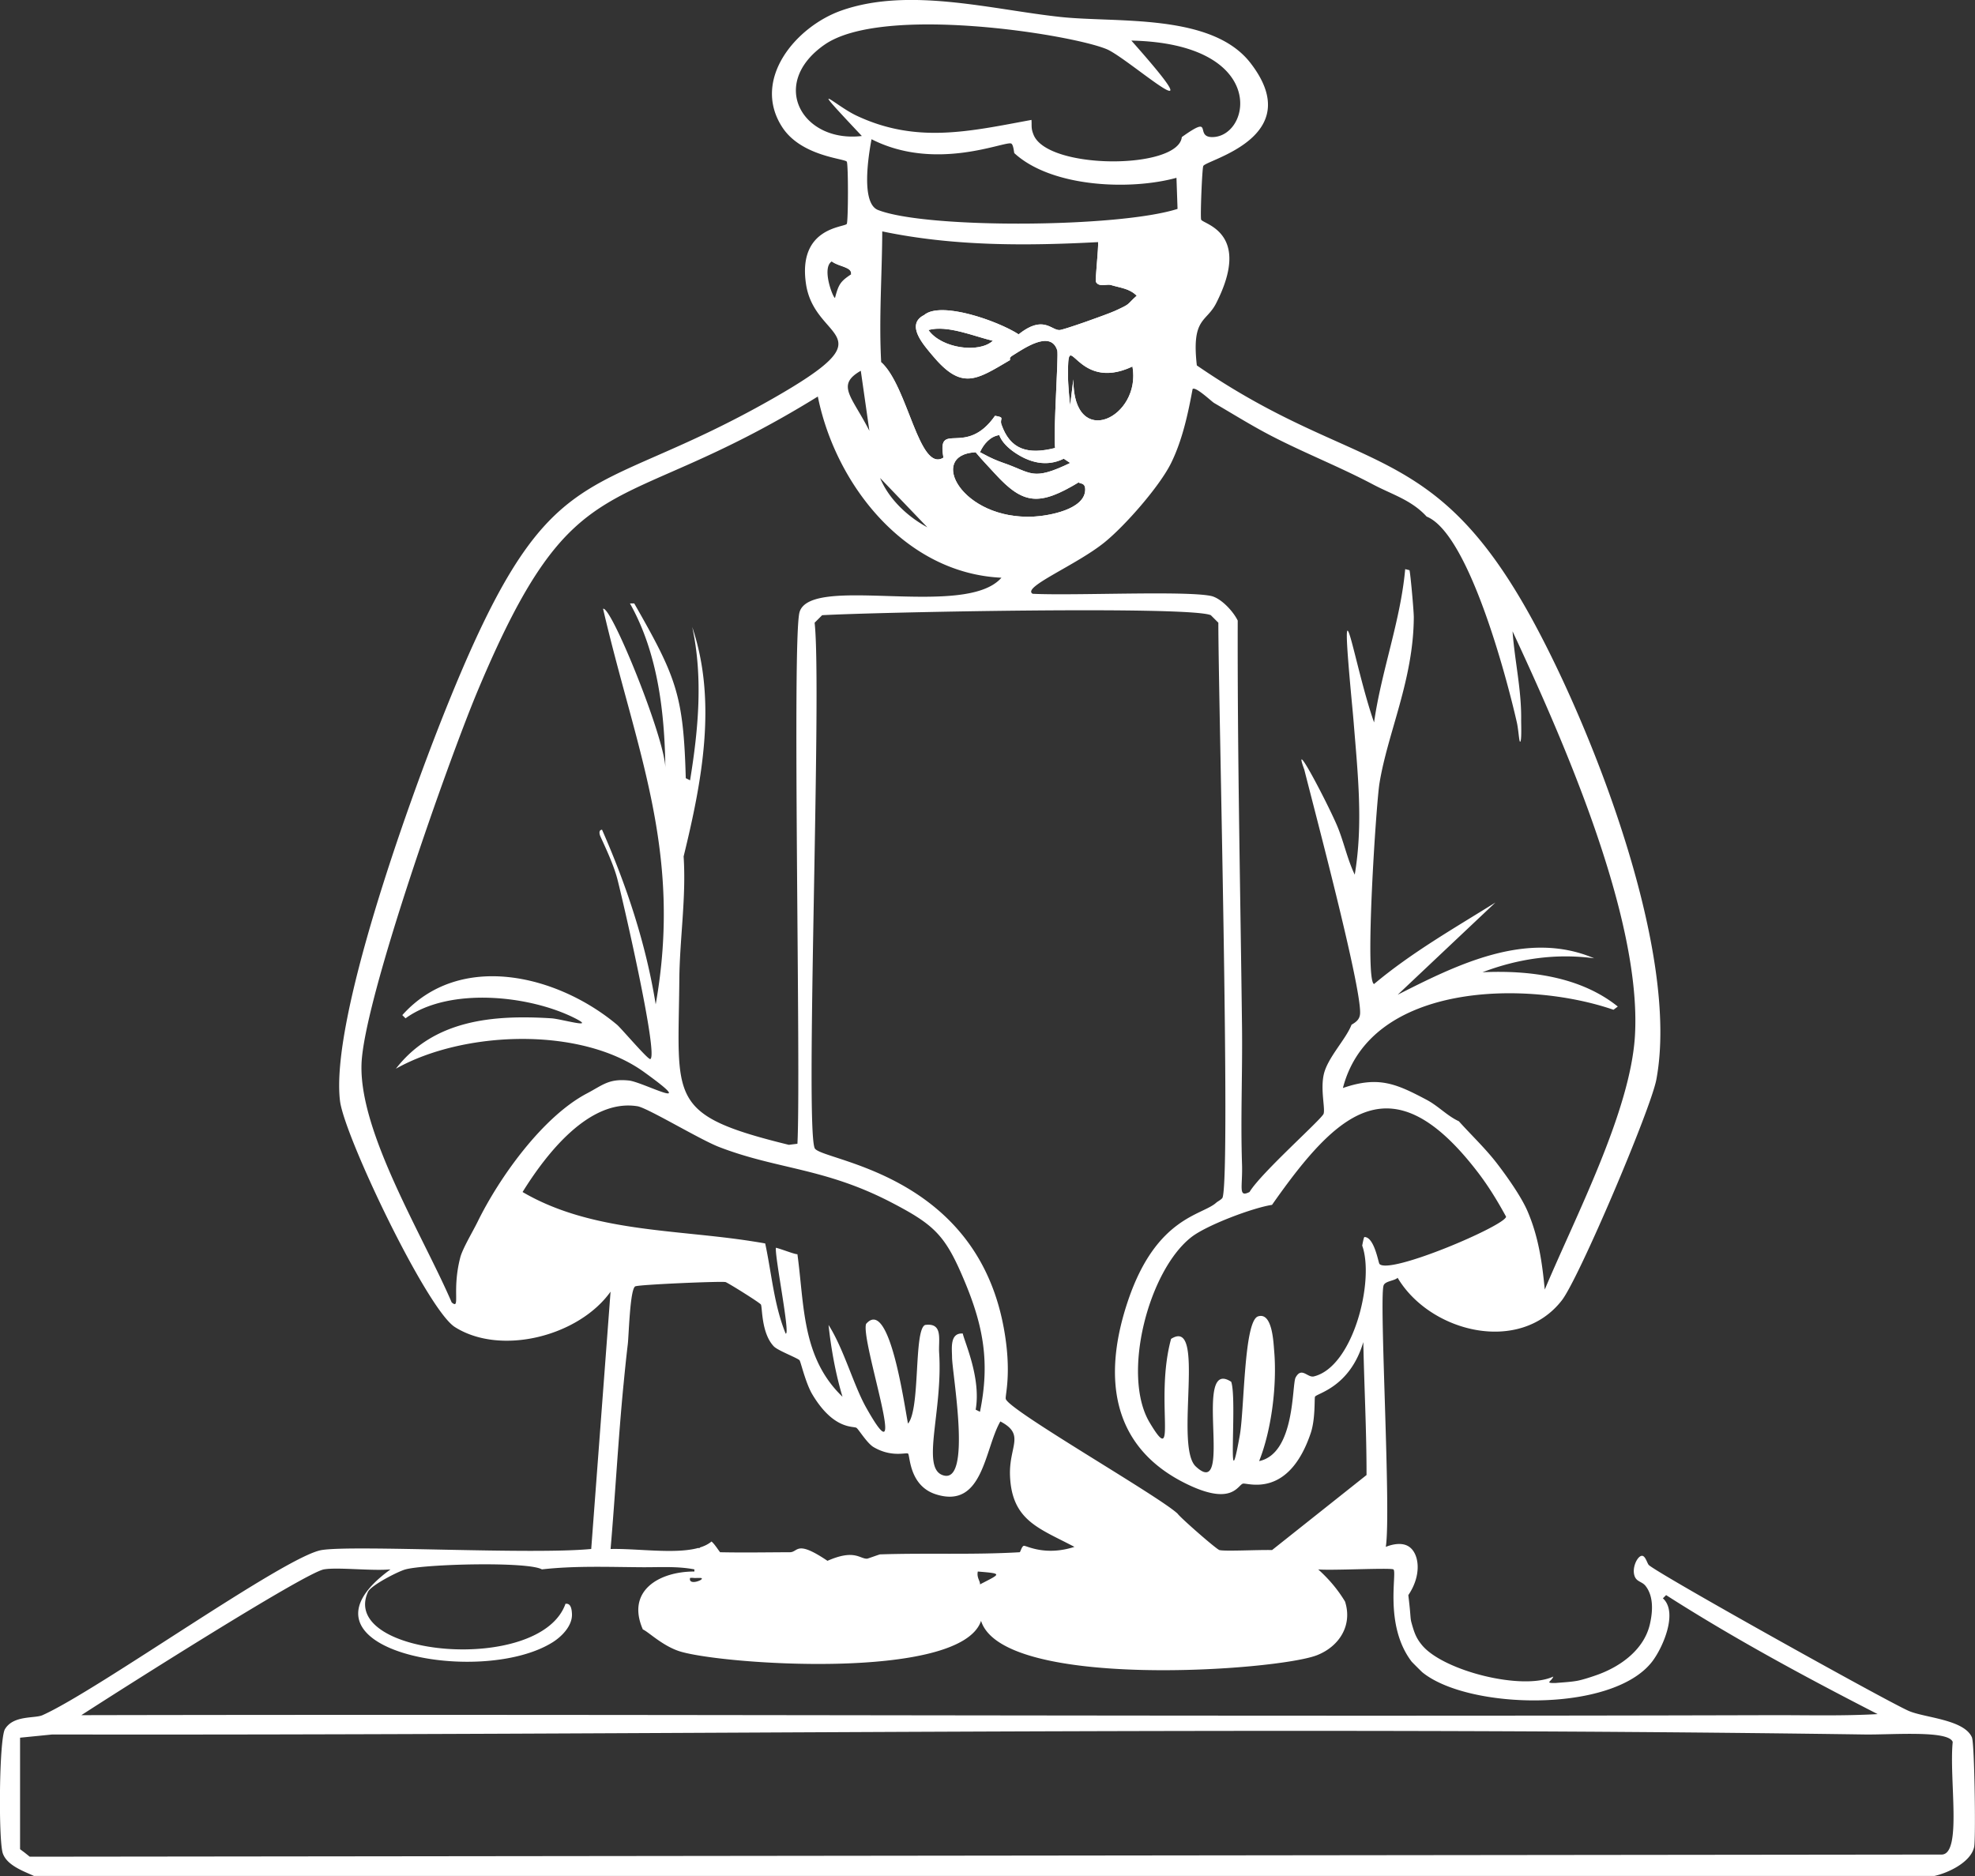 <svg width="420" height="399" viewBox="0 0 420 399" fill="none" xmlns="http://www.w3.org/2000/svg">
    <rect x="0" y="0" width="420" height="399" fill="#333333" stroke="none"/>
    <g clip-path="url(#ewnnl6acva)" fill="#fff">
        <path d="M254.75 52.865c.462-.378 1.507 1.243 1.599 1.597 1.386 5.316-5.128 14.893-1.599-1.597zM183.055 62.898c1.74 15.723-2.995 4.621-1.143 1.141l1.143-1.14zM228.95 108.503c-2.892.582-7.967 6.606-9.134 1.368 3.116-.155 10.879-1.475 10.961-5.698.029-1.646-1.191-1.199-1.37-1.597-.18-.398 1.628-.651-1.371-2.282 4.613-4.465 2.882-3.431-.457-1.825l-1.371-.912c6.577-3.262 1.93-8.145 1.828-8.665-.195-.966-.306-1.776-.457-2.737l.685-5.471c-.048 15.222 14.505 8.067 12.56-2.738 3.082-6.859 4.764-18.295-.456-2.966-2.956 4.015-9.771 1.855-12.332-1.825.262-.869 9.191-1.898 12.56-4.334 4.632-3.35 2.946-5.908 2.97-6.383.204-3.86-.005-8.01-.457-11.859 1.842-.18 3.65-.418 5.478-.684-1.118 24.561 2.455 42.706-19.637 58.603v.005z"/>
        <path d="M211.597 88.437c2.255.355.933.559 1.371 1.826-1.274.364-.797 1.295-.457 2.28-1.891.239-3.364 1.918-4.112 3.651-1.177-.291-.802-.005-.914 0-10.339.471-2.994 14.456 12.331 13.679 1.167 5.238 6.242-.786 9.134-1.369-11.088 7.975-17.737 7.019-28.542-1.369-10.699-8.305-12.308-17.285-13.017-30.1 5.706 5.116 8.034 23.547 13.245 20.295-1.444-8.165 4.681.092 10.961-8.893zM243.104 50.59c.447 3.85.661 8 .457 11.858-.72-.543-.943-.325-1.828.457-1.521-1.554-3.572-1.694-5.478-2.282-.846-.257-2.595.534-3.198-.684-.185-.379.578-7.218.457-8.437 3.32-.174 6.319-.592 9.59-.912zM180.999 58.34c.219-1.582-2.513-1.558-4.112-2.738 1.881-3.368 7.15.311 6.392 2.054-.472 1.087-2.027.51-2.285.684h.005zM196.524 67.004c-.214 1.684.073 2.005.914 3.194 2.775 3.927 10.79 4.985 13.697 2.281 2.387.558 3.145 2.437 5.478.228.141-.135-.126-1.495 0-1.596 5.22-4.16 6.907-.894 8.676-.913 2.207 3.65 1.05 5.79 1.371 10.033.272 3.631.404 5.451.914 9.121.165 1.19 3.023 4.354-3.198 5.927-.418-3.272.768-19.761.457-20.751-1.4-4.48-7.214-.316-9.591 1.14.151-3.596-4.36 3.796-12.103 2.282-.987-.194-3.344-2.48-4.792-2.282-1.974-2.359-5.838-6.63-1.828-8.664h.005z"/>
        <path d="M243.561 62.444c-.024.476 1.667 3.034-2.97 6.383-3.368 2.437-12.293 3.46-12.56 4.335 2.562 3.679 9.376 5.84 12.332 1.825 5.22-15.33 3.538-3.893.457 2.966-12.313 5.82-13.79-9.592-13.698 2.281h-.457c-.321-4.242.841-6.383-1.371-10.033.88-.01 10.198-3.34 11.875-4.107 3.485-1.592 2.338-1.223 4.564-3.194.88-.776 1.109-1 1.828-.456zM216.618 71.107c-.127.102.141 1.461 0 1.597-2.338 2.209-3.092.33-5.478-.228-4.083-.961-9.678-3.398-13.698-2.281-.841-1.19-1.127-1.51-.914-3.194 3.549-3.02 15.671 1.242 20.095 4.106h-.005zM215.247 75.67c-.748.457-.388.874-.456.913-7.17 4.209-10.223 6.514-16.439-.913 1.453-.199 3.805 2.088 4.792 2.282 7.738 1.514 12.249-5.879 12.103-2.282zM208.399 96.192c.267.068 2.197 1.31 5.021 2.282 5.998 2.058 6.051 3.902 14.154 0 3.339-1.612 5.07-2.641.457 1.825-5.002 4.839-10.752 2.432-16.439.456-1.375-1.51-2.804-2.985-4.112-4.558.112-.005-.262-.291.914 0l.005-.005z"/>
        <path d="M229.406 102.578c-8.438 5.092-11.806 4.748-17.809-1.825 5.692 1.976 11.437 4.383 16.439-.456 2.999 1.631 1.19 1.883 1.37 2.281zM226.208 97.556c-3.66 1.816-7.325.82-10.504-1.369-1.259-.864-2.688-2.174-3.198-3.65-.341-.985-.817-1.913.457-2.281 1.851 5.349 5.56 6.5 11.417 5.014 6.217-1.573 3.364-4.738 3.199-5.927l.457-.456c.107.52 4.749 5.402-1.828 8.664v.005z"/>
        <path d="M227.579 86.161c.151.961.262 1.767.457 2.738l-.457.456c-.511-3.67-.642-5.49-.914-9.12h.457c.01 1.237.282 4.82.457 5.926z"/>
        <path d="M419.378 369.584c-1.619-3.902-10.086-4.213-13.474-5.698-4.817-2.112-52.88-28.916-55.257-31.013-.345-.306-.714-1.976-1.463-1.976-.981 0-2.289 2.699-1.506 4.481.476 1.077 1.55 1.009 2.279 1.946 1.065 1.374 1.896 3.757.914 8.087-1.22 5.378-6.12 8.932-10.961 10.718-1.191.442-3.402 1.165-4.569 1.369-1.419.247-3.116.33-4.564.456-2.416.039-.807-.315-.457-1.369-6.562 3.039-23.273-1.199-27.857-6.611-1.361-1.612-1.73-2.83-2.284-4.786-.273-.966-.166-1.243-.477-4.092a277.66 277.66 0 0 0-.209-1.835c2.936-4.325 2.314-8.878.112-10.325-1.759-1.155-4.307-.179-4.904.064 1.181-7.325-1.468-53.046-.457-55.638.359-.922 2.343-.942 2.97-1.597 6.887 11.601 25.946 16.392 34.934 4.786 3.64-4.699 18.918-40.662 20.094-46.973 4.982-26.75-13.076-73.17-26.029-97.135-21.465-39.706-37.306-31.051-71.696-54.724-1.157-10.213 2.017-9.107 4.112-13.228 7.69-15.135-2.824-16.804-3.198-17.785-.204-.534.204-10.888.457-11.402.651-1.33 22.204-6.146 10.047-21.892-8.239-10.674-28.435-8.514-40.417-9.805-14.694-1.583-32.197-6.427-46.58-1.37-9.707 3.418-19.2 14.714-12.56 24.854 4.049 6.179 13.289 6.62 13.697 7.295.34.568.316 12.645 0 13.228-.413.767-10.47.645-8.676 12.77 1.866 12.602 18.164 10-7.077 24.397-40.456 23.077-47.475 10.136-70.554 68.632-7.019 17.79-23.525 63.477-21.465 80.718.895 7.466 18.5 44.352 24.43 48.114 9.756 6.179 26.336 1.966 33.107-7.524l-4.112 54.725c-12.736 1.238-50.367-.888-57.313.228-7.71 1.238-47.543 29.819-59.364 35.115-1.677.752-6.168-.039-7.991 2.965-1.264 2.083-1.41 23.771-.457 26.45.909 2.558 4.384 3.757 6.62 4.786h404.145c2.95-.655 7.733-2.907 8.447-6.155.37-1.684.088-21.95-.456-23.255l.019.004zM293.34 268.799c-.219-.267-1.109-5.761-3.199-5.698 0 .092-.077-.233-.457 1.825 2.654 7.349-1.856 25.76-10.275 27.818-1.366.335-2.591-2.121-3.884.229-.826 1.504-.039 16.159-7.762 17.785 2.697-6.757 3.82-16.349 3.198-23.484-.156-1.801-.389-8.271-3.427-7.296-3.018.966-2.902 19.834-3.884 25.309-2.814 15.737-.491-7.703-1.827-11.402-8.409-5.47.743 25.741-7.534 18.014-4.633-4.325 2.313-31.94-5.25-27.135-3.553 12.98 1.59 28.101-4.564 17.786-6.032-10.107-.224-32.367 8.905-39.449 3.281-2.544 13.026-6.214 17.124-6.84 14.13-20.149 25.66-30.619 43.839-6.839 2.26 2.961 4.161 6.097 5.935 9.349-.107 1.864-24.926 12.489-26.943 10.033l.005-.005zm-79.915 13.456c-6.188-33.173-39.115-35.352-40.189-38.08-2.046-5.199 1.575-97.776 0-111.732l1.599-1.597c11.511-.65 78.253-1.995 82.657 0l1.599 1.597c0 15.723 2.63 116.353.914 122.216-.122.418-1.065.86-1.371 1.141-2.989 2.723-12.696 3-18.723 20.751-5.478 16.135-3.865 31.6 13.245 39.449 9.026 4.141 10.106-.233 11.189-.456.977-.199 9.659 3.228 14.383-10.718 1.031-3.034.759-7.393.914-7.752.321-.738 7.403-1.951 10.276-11.63.184 9.427.695 18.843.685 28.275l-20.094 15.96c-2.96-.082-9.974.301-11.19 0-.612-.15-8.209-6.781-8.904-7.752-4.069-3.796-35.94-22.008-36.533-24.396-.185-.748 1.36-5.534-.457-15.276zM200.636 97.329c-5.211 3.252-7.539-15.174-13.245-20.295-.506-9.198.189-18.605.228-27.819 15.122 3.165 30.55 3.093 45.895 2.282.121 1.218-.642 8.058-.457 8.436.598 1.214 2.348.423 3.198.685 1.906.582 3.957.728 5.478 2.281-2.231 1.97-1.084 1.602-4.564 3.194-1.672.767-10.995 4.092-11.875 4.107-1.769.02-3.455-3.248-8.676.912-4.418-2.859-16.546-7.125-20.094-4.106-4.01 2.034-.151 6.305 1.828 8.664 6.216 7.422 9.269 5.121 16.438.913.069-.039-.291-.457.457-.913 2.377-1.456 8.191-5.62 9.591-1.14.311.99-.875 17.479-.457 20.75-5.858 1.481-9.561.33-11.418-5.014-.438-1.267.884-1.47-1.371-1.825-6.28 8.985-12.404.728-10.961 8.893l.005-.005zm-15.297-67.72c13.635 6.957 28.261.37 29.685.913.51.195.607 1.981.685 2.054 7.879 7.247 24.518 7.975 34.477 5.242l.229 6.611c-12.541 4.015-53.488 4.257-63.705.229-3.602-1.423-2.09-11.247-1.371-15.048zm-.457 62.021c-3.708-7.31-7.184-9.717-1.827-12.77l1.827 12.77zm12.327 20.523c-4.248-2.305-8.185-6.004-10.047-10.489l10.047 10.489zm29.913-31.925c-.092-11.868 1.385 3.539 13.698-2.281 1.949 10.805-12.609 17.96-12.56 2.737-.227 1.826-.456 3.65-.686 5.471-.175-1.112-.447-4.689-.457-5.927h.005zm.457 18.242c-8.103 3.902-8.161 2.058-14.154 0-2.829-.971-4.754-2.214-5.022-2.282.749-1.728 2.217-3.407 4.113-3.65.51 1.476 1.939 2.782 3.198 3.65 3.179 2.185 6.844 3.185 10.504 1.37l1.371.912h-.01zM211.14 72.476c-2.907 2.704-10.922 1.646-13.697-2.281 4.019-1.117 9.614 1.32 13.697 2.281zm-3.655 23.717c1.302 1.573 2.732 3.053 4.112 4.558 6.003 6.573 9.371 6.917 17.81 1.825.179.398 1.4-.048 1.37 1.597-.082 4.223-7.845 5.544-10.961 5.699-15.321.777-22.67-13.213-12.331-13.679zm50.692-10.49c3.908 2.277 7.875 4.753 11.875 6.84 7.16 3.738 14.752 6.694 21.922 10.49 4.092 2.169 8.171 3.291 11.418 6.839 8.885 3.597 16.934 33.891 19.18 43.779.345 1.529.476 4.106.685 4.106.379 0 .219-3.956.229-4.558.102-6.436-1.371-12.562-1.828-18.926 10.738 23.052 27.478 60.948 26.029 85.961-.928 16.082-12.686 38.566-19.18 54.041-.559-5.811-1.332-11.237-3.655-16.645-1.327-3.097-4.287-7.276-6.392-10.033-2.513-3.291-5.468-6.053-8.22-9.121-2.454-1.121-4.379-3.252-6.848-4.558-6.475-3.427-10.247-5.126-17.81-2.51 5.77-22.425 38.973-23.037 57.541-16.644.305-.227.609-.455.914-.685-7.952-6.383-18.811-7.752-28.771-7.295 7.646-2.913 15.652-4.054 23.745-2.966-14.242-6.073-29.096 1.31-41.783 7.752 6.925-6.537 13.852-13.074 20.78-19.611-8.793 5.49-17.839 10.645-25.801 17.329-2.051-.636.447-38.318 1.142-42.638 1.726-10.737 7.238-22.052 7.306-35.342.01-1.393-.729-9.446-.914-10.034-.304-.074-.609-.15-.914-.228-.986 11.014-5.055 21.606-6.62 32.605-4.302-12.261-7.5-34.25-4.793-5.014.156 1.669.321 3.344.457 5.014.866 10.815 2.052 21.528.229 32.377-1.643-3.403-2.377-7.281-3.884-10.718-2.328-5.32-9.576-19.082-6.849-11.631 2.411 9.573 12.011 45.682 11.875 51.759-.029 1.33-.807 1.908-1.828 2.51-1.2 3.141-5.205 7.116-5.934 10.718-.662 3.257.354 7.033 0 8.208-.331 1.097-13.299 12.567-15.754 16.645-2.479 1.252-1.439-1.015-1.599-5.927-.321-9.699.116-19.475 0-29.188-.345-28.804-.987-57.608-.914-86.417-.977-2.014-3.597-4.81-5.707-5.242-5.565-1.146-29.159-.02-37.903-.456-2.387-1.379 9.284-6.073 15.296-10.946 4.389-3.558 11.719-11.922 14.155-16.873 2.386-4.854 3.592-10.46 4.564-15.732.637-.597 4.02 2.645 4.564 2.966h-.005zm-82.885-76.16c12.283-8.645 52.423-2.257 60.05.913 4.666 1.937 24.614 20.008 5.249-1.825 29.053.636 25.553 20.246 17.353 20.523-4.146.14.452-5.049-6.62 0-.744 6.931-28.44 6.994-31.512-.457-.579-1.407-.375-1.83-.457-3.194-13.153 2.427-24.445 5.112-37.219-.912-4.7-2.219-11.15-8.718 1.142 4.334-12.603 1.5-19.875-11.018-7.991-19.382h.005zm2.28 53.813c-.399.087-2.912-6.37-.685-7.753 1.594 1.175 4.326 1.15 4.112 2.738-2.295 1.53-2.659 2.126-3.427 5.014zm-76.031 196.551c-.963 1.975-3.16 5.626-3.656 7.523-1.847 7.117.112 11.208-1.827 9.578-6.11-14.203-19.628-36.037-19.18-50.619.412-13.562 18.509-64.661 24.658-79.349 21.056-50.274 28.693-35.697 72.381-62.705 3.796 18.809 18.587 37.599 39.046 38.536-7.641 8.81-40.47-.796-42.925 7.296-1.643 5.412.316 97.902-.457 113.095-.609.074-1.218.15-1.828.228-26.053-6.402-23.506-9.577-23.287-35.114.073-8.713 1.487-17.475.913-26.222 3.87-15.829 7.185-32.954 1.828-48.798 2.333 10.737 1.303 21.819-.457 32.605l-.914-.456c-.486-17.708-2.012-21.494-10.961-37.168h-.913c5.901 10.49 7.359 23.008 7.534 34.886-.272-6.674-11.549-34.425-13.246-33.745 6.961 30.051 16.964 51.482 11.19 84.14-2.076-12.878-6.173-25.241-11.418-37.167.014.058-.773-.068-.457 1.14.126.476 2.664 5.461 3.655 9.121.992 3.665 8.871 37.726 7.077 38.537-.461.208-6.192-6.553-7.077-7.296-12.609-10.567-33.393-15.742-45.666-2.053l.685.684c9.25-6.737 26.428-4.907 36.076 0 4.613 2.349-2.984.131-5.021 0-12.346-.781-25.023.277-33.106 10.718 14.3-8.068 39.226-9.053 52.743.684 12.318 8.873-.199 2.131-3.198 1.825-4.268-.437-5.522.957-8.905 2.738-9.429 4.961-18.66 17.892-23.287 27.362v-.004zm9.59-6.383c4.827-7.767 14.008-19.912 24.43-18.242 2.153.345 13.255 7.082 17.353 8.664 12.424 4.801 22.475 4.403 36.761 11.859 9.197 4.796 11.413 6.995 15.525 16.873 3.991 9.582 5.308 17.251 3.199 27.59l-.914-.456c1.186-6.689-2.387-14.421-2.742-16.188-2.809-.19-2.294 3.218-2.284 5.014.019 3.49 4.37 27.503-2.056 25.081-4.53-1.709.112-13.635-.686-25.994-.179-2.747.914-6.441-2.97-5.927-2.464.947-.981 17.888-3.655 20.98-.846-4.301-3.966-26.897-8.905-21.208-1.254 3.471 9.732 35.129 0 17.786-2.673-4.762-4.768-12.524-7.991-17.558.54 4.995 1.478 10.325 2.97 15.276-8.691-8.363-8.088-19.416-9.59-30.328-.462.087-3.398-1.092-4.564-1.369-.34 1.534 3.159 18.878 2.056 18.242-2.484-6.131-2.96-12.713-4.341-19.154-.879-.165-1.847-.316-2.741-.457-16.313-2.572-34.249-1.917-48.865-10.489l.01.005zm21.46 41.046c.282-2.913.564-5.757.914-8.665.223-1.859.461-11.81 1.599-12.315.88-.388 18.242-1.121 19.18-.912.438.097 7.325 4.393 7.534 4.786.321.602.064 6.087 2.742 8.892.875.913 5.074 2.471 5.478 2.966.248.301 1.283 4.874 2.741 7.296 4.55 7.567 8.725 6.64 9.362 7.068.457.305 2.241 3.281 3.655 4.106 3.826 2.233 6.888 1.078 7.306 1.369.452.311.17 6.834 5.935 8.664 10.047 3.19 10.314-9.635 13.697-15.503 5.405 2.834 1.779 5.247 2.056 11.63.414 9.514 6.246 11.101 13.698 15.048-6.207 2.004-10.183-.263-10.733-.229-.466.03-.753 1.36-.913 1.369-9.887.583-19.808.126-29.685.456-.146 0-2.59.903-2.741.913-1.594.083-2.625-2.097-8.448.456-6.737-4.548-6.173-1.83-7.991-1.825-4.939.015-9.906.107-14.84 0-.544-.684-1.181-1.752-1.828-2.281-.661.558-1.501.971-2.474 1.272-.014.034-.024.063-.039.097a.348.348 0 0 1-.301 0c-4.953 1.368-13.007.082-18.65.223 1.001-11.621 1.618-23.27 2.741-34.886l.005.005zm75.808 42.41c.102-.675-.744-1.408-.457-2.738 5.385.451 4.899.427.457 2.738zm-61.649-1.369c.428-.088.929.053 1.371 0h.914c1.186.213-2.713 1.815-2.285 0zm-77.859-1.825c2.917-.505 10.203.373 14.155 0-23.322 16.931 18.932 25.236 34.477 15.504 1.983-1.243 4.165-3.505 4.112-5.927-.063-2.772-1.317-2.16-1.371-2.282-5.327 15.164-48.233 11.257-42.011-2.509.627-1.393 6.416-4.369 7.99-4.786 4.293-1.146 26.05-1.699 29 0 7.097-.806 14.339-.495 21.465-.457 3.631.02 7.364-.242 10.961.457v.456c-7.457-.024-14.563 4.072-10.961 12.315 1.132.475 3.991 3.32 7.534 4.558 8.142 2.849 60.006 6.592 64.39-6.383 4.652 14.795 63.063 10.63 71.467 7.295 4.764-1.888 7.549-6.388 5.935-11.402-1.58-2.616-3.446-4.796-5.707-6.839 2.552.286 15.283-.384 15.983 0 .894.485-2.071 11.795 3.883 19.61.097.126 2.124 2.15 2.285 2.281 9.76 7.947 40.402 8.714 48.865-2.281 2.338-3.039 5.541-10.538 2.284-13.455l.685-.685c14.495 9.271 29.675 17.46 44.982 25.309-7.603.432-15.224.204-22.831.228-119.72.345-239.444-.257-359.163 0 7.179-4.664 47.499-30.299 51.6-31.012l-.009.005zm344.09 60.651-406.657.457c-.38-.305-.76-.609-1.142-.913-.305-.227-.61-.455-.914-.684v-23.713c2.284-.226 4.567-.454 6.849-.684 128.454.223 256.976-1.835 385.421 0 5.871.083 17.868-.937 18.723 1.597-.792 7.844 2.007 23.707-2.285 23.94h.005z"/>
    </g>
    <defs>
        <clipPath id="ewnnl6acva">
            <path fill="#fff" d="M0 0h420v399H0z"/>
        </clipPath>
    </defs>
</svg>
